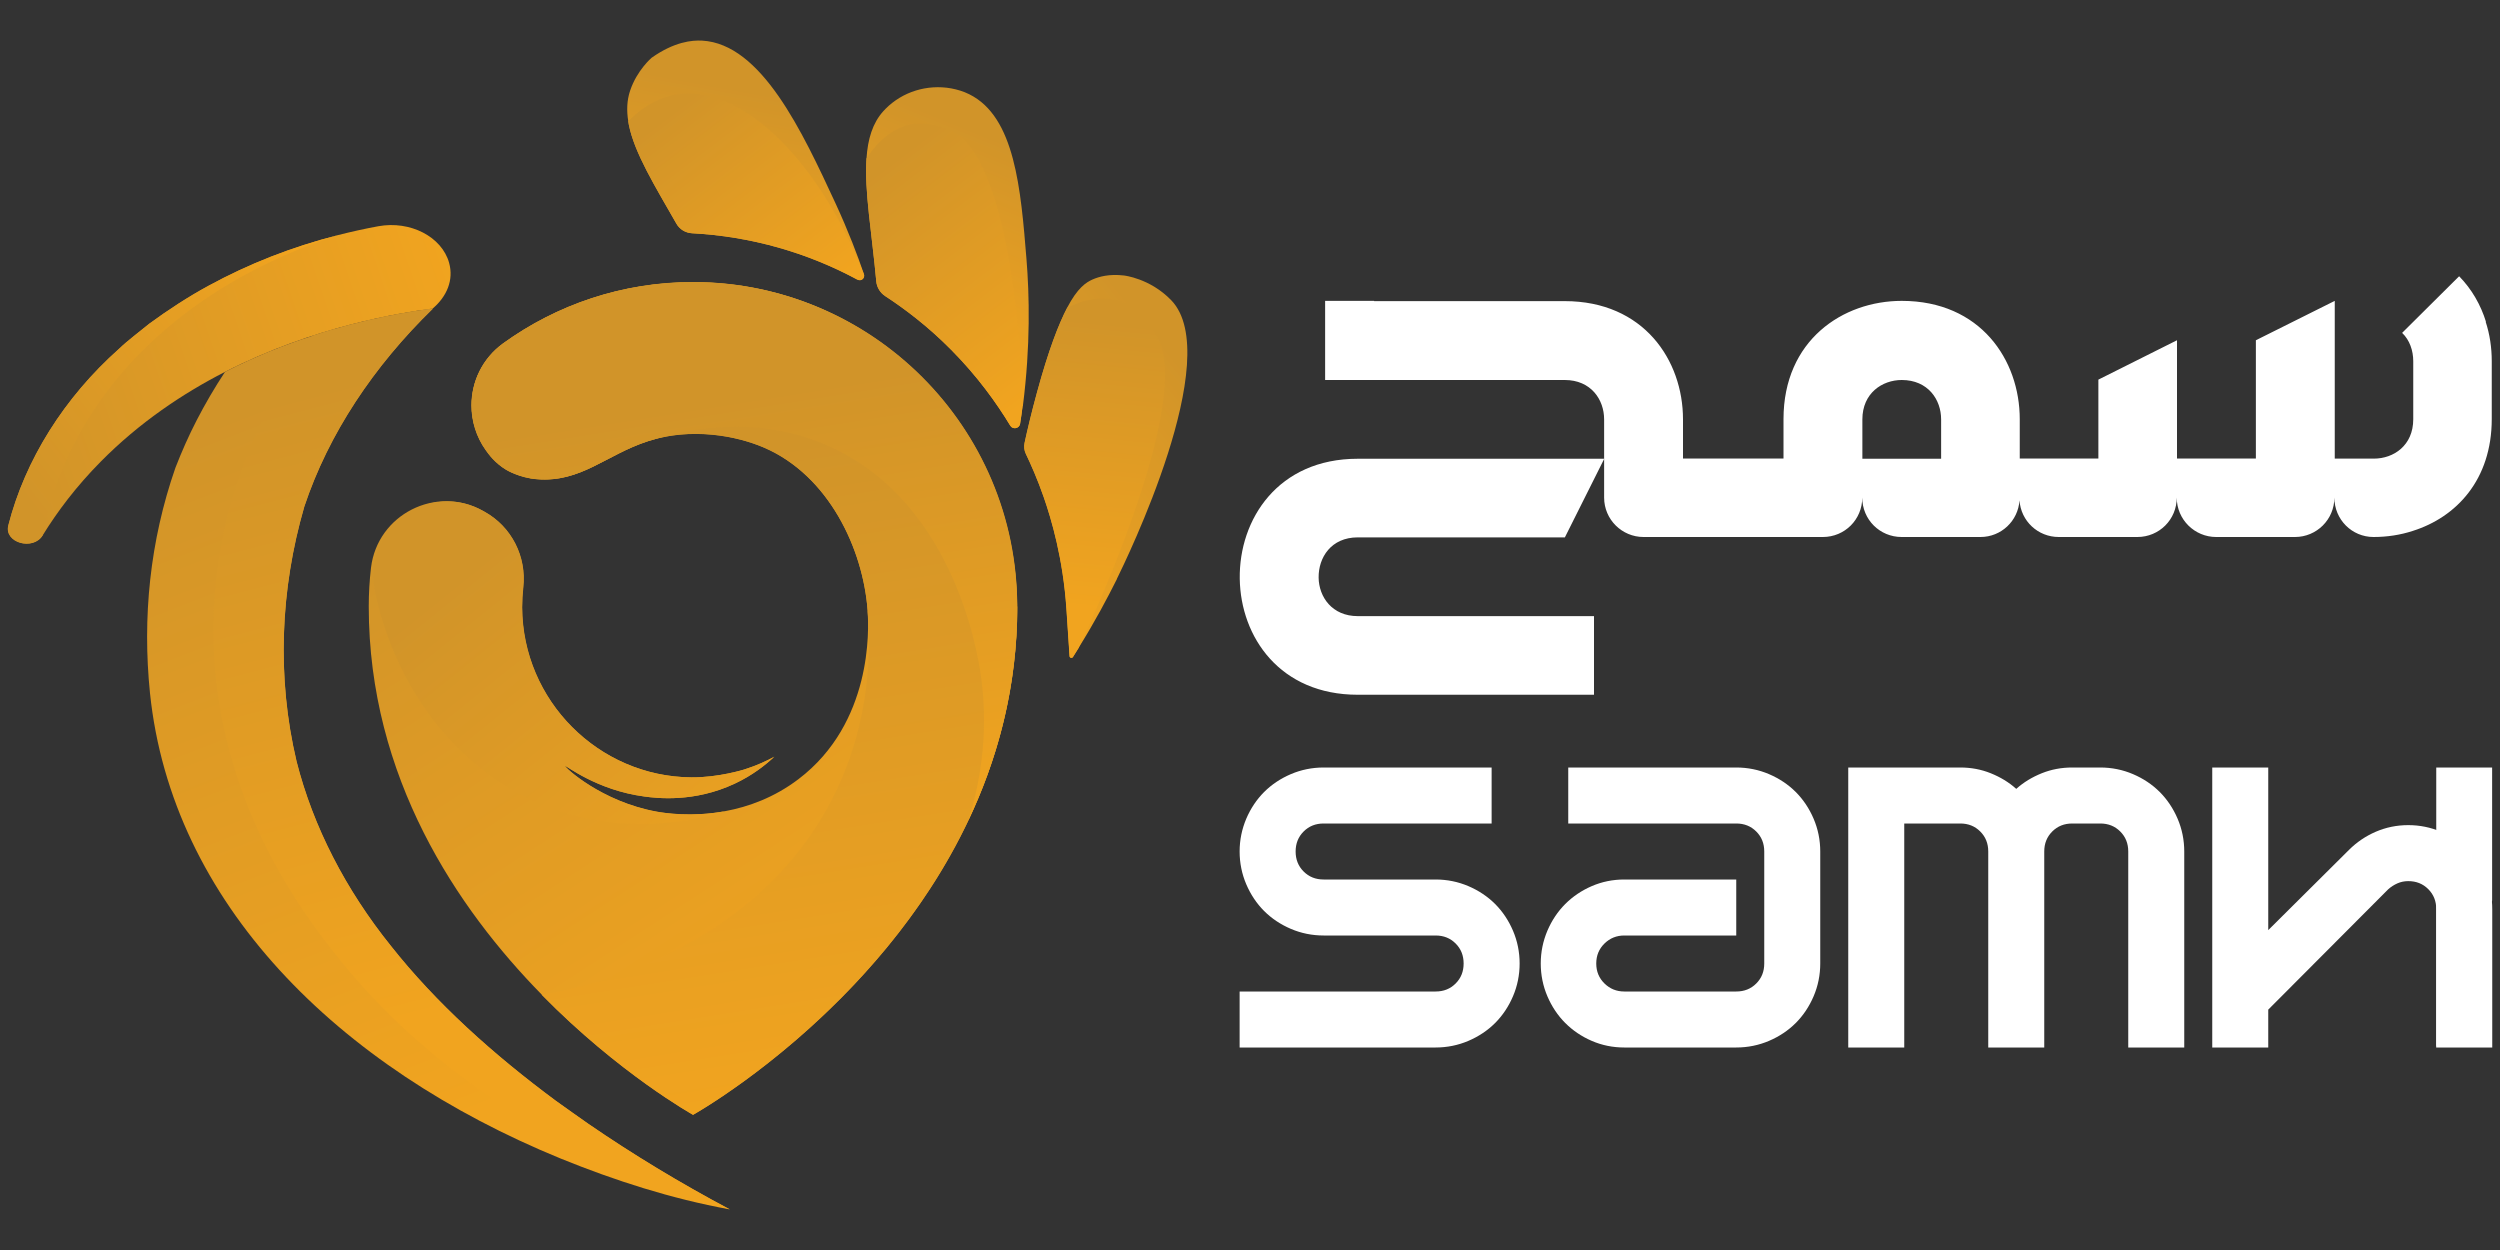 <?xml version="1.0" encoding="UTF-8"?><svg id="Layer_2" data-name="Layer 2" xmlns="http://www.w3.org/2000/svg" width="200" height="100" xmlns:xlink="http://www.w3.org/1999/xlink" viewBox="0 0 200 100"><rect x="0" y="0" width="200" height="100" fill="#333333" stroke="none"/><defs><style>.cls-1 {
        fill: url(#linear-gradient-12);
      }

      .cls-1, .cls-2, .cls-3, .cls-4, .cls-5, .cls-6, .cls-7, .cls-8, .cls-9, .cls-10, .cls-11, .cls-12, .cls-13, .cls-14, .cls-15 {
        stroke-width: 0px;
      }

      .cls-2 {
        fill: url(#linear-gradient);
      }

      .cls-3 {
        fill: url(#linear-gradient-6);
      }

      .cls-4 {
        fill: url(#linear-gradient-11);
      }

      .cls-5 {
        fill: url(#linear-gradient-5);
      }

      .cls-6 {
        fill: url(#linear-gradient-13);
      }

      .cls-7 {
        fill: url(#linear-gradient-14);
      }

      .cls-8 {
        fill: url(#linear-gradient-2);
      }

      .cls-9 {
        fill: url(#linear-gradient-7);
      }

      .cls-10 {
        fill: url(#linear-gradient-3);
      }

      .cls-11 {
        fill: url(#linear-gradient-9);
      }

      .cls-12 {
        fill: url(#linear-gradient-8);
      }

      .cls-13 {
        fill: #fff;
      }

      .cls-14 {
        fill: url(#linear-gradient-10);
      }

      .cls-15 {
        fill: url(#linear-gradient-4);
      }</style><linearGradient id="linear-gradient" x1="43.65" y1="32.56" x2="73.5" y2="78.5" gradientUnits="userSpaceOnUse"><stop offset="0" stop-color="#d19429"/><stop offset="1" stop-color="#f1a41f"/></linearGradient><linearGradient id="linear-gradient-2" x1="58.07" y1="36.17" x2="66.36" y2="88.08" xlink:href="#linear-gradient"/><linearGradient id="linear-gradient-3" x1="58.3" y1="31.84" x2="64.11" y2="68.19" xlink:href="#linear-gradient"/><linearGradient id="linear-gradient-4" x1="37.39" y1="45.53" x2="61.27" y2="75.16" xlink:href="#linear-gradient"/><linearGradient id="linear-gradient-5" x1="95.42" y1="30.3" x2="78.59" y2="43.9" xlink:href="#linear-gradient"/><linearGradient id="linear-gradient-6" x1="88.31" y1="25.67" x2="86.07" y2="48.64" xlink:href="#linear-gradient"/><linearGradient id="linear-gradient-7" x1="80.15" y1="11.27" x2="73.27" y2="28.02" xlink:href="#linear-gradient"/><linearGradient id="linear-gradient-8" x1="70.76" y1="13.26" x2="84.12" y2="30.8" xlink:href="#linear-gradient"/><linearGradient id="linear-gradient-9" x1="61.09" y1="7.44" x2="58.1" y2="23.69" xlink:href="#linear-gradient"/><linearGradient id="linear-gradient-10" x1="53.97" y1="8.74" x2="65.5" y2="23.87" xlink:href="#linear-gradient"/><linearGradient id="linear-gradient-11" x1="19.68" y1="32.45" x2="41.27" y2="88.11" xlink:href="#linear-gradient"/><linearGradient id="linear-gradient-12" x1="25.86" y1="30.8" x2="38.84" y2="80.23" xlink:href="#linear-gradient"/><linearGradient id="linear-gradient-13" x1=".64" y1="35.88" x2="37.27" y2="23.38" xlink:href="#linear-gradient"/><linearGradient id="linear-gradient-14" x1="1.38" y1="39.29" x2="25.11" y2="20.92" xlink:href="#linear-gradient"/></defs><path class="cls-2" d="M81.37,49.71c-.18,5.93-1.68,11.24-3.88,15.89h0c-7.24,15.33-22.04,23.58-22.04,23.58,0,0-5.92-3.3-12.11-9.61h0c-6.76-6.89-13.84-17.38-13.84-31.05,0-1.05.06-2.08.18-3.1.51-4.26,5.2-6.64,8.95-4.56l.16.09c2.15,1.2,3.35,3.58,3.08,6.03-.06.53-.09,1.06-.09,1.61.03,7.44,6.1,13.54,13.54,13.6,2.17.02,4.23-.63,4.23-.63,1.01-.32,1.82-.7,2.4-1.02-.66.62-1.72,1.48-3.18,2.16-3.23,1.51-6.2,1.16-7.21,1.02-3.84-.51-6.29-2.52-6.34-2.44-.05.09,2.89,2.85,7.33,3.65.57.1,2.77.46,5.47-.04,1.84-.34,3.91-1.08,5.86-2.56,5.92-4.5,5.63-12,5.53-13.4,0-.03,0-.06,0-.09-.36-4.95-3.12-10.8-8.27-13.03-2.2-.95-5.64-1.59-8.95-.63,0,0,0,0-.01,0-.11.03-.22.06-.33.1-3.37,1.09-5.36,3.33-8.9,3.04-1.39-.11-2.44-.75-2.44-.75-.91-.55-1.41-1.25-1.65-1.59-.75-1.06-1.13-2.31-1.13-3.56,0-1.87.84-3.73,2.53-4.96,4.29-3.1,9.56-4.92,15.26-4.9,14.69.04,26.29,12.45,25.85,27.13Z"/><path class="cls-8" d="M81.38,48.52c0,26.2-25.94,40.67-25.94,40.67,0,0-5.92-3.3-12.11-9.61h0c1.66-.25,17.06-2.8,23.53-16.24,2.77-5.75,2.81-11.23,2.55-14.4,0-.03,0-.06,0-.09-.36-4.95-3.12-10.8-8.27-13.03-2.27-.98-5.87-1.63-9.29-.53-3.37,1.09-5.36,3.33-8.9,3.04-1.39-.11-2.44-.75-2.44-.75-.91-.55-1.41-1.25-1.65-1.59-.75-1.06-1.13-2.31-1.13-3.56,0-1.87.84-3.73,2.53-4.96,4.27-3.08,9.51-4.9,15.18-4.9,14.33,0,25.94,11.61,25.94,25.94Z"/><path class="cls-10" d="M81.38,48.52c0,6.41-1.55,12.12-3.9,17.08h0c.76-2.41,1.7-6.56.99-11.55-.28-1.99-2.33-14.55-12.94-18.68-5.42-2.11-10.58-1.05-13.36-.17,0,0,0,0-.01,0-.11.03-.22.06-.33.1-3.37,1.09-5.36,3.33-8.9,3.04-1.39-.11-2.44-.75-2.44-.75-.91-.55-1.41-1.25-1.65-1.59-.75-1.06-1.13-2.31-1.13-3.56,0-1.87.84-3.73,2.53-4.96,4.27-3.08,9.51-4.9,15.18-4.9,14.33,0,25.94,11.61,25.94,25.94Z"/><path class="cls-15" d="M45.21,61.29c-.05.09,2.89,2.85,7.33,3.65.57.1,2.77.46,5.47-.04-2.26.69-7.82,2.03-13.93-.24-7.13-2.65-12.35-9.23-14.07-17.29-1.02-4.8,3.92-8.82,8.32-6.66.09.05.19.1.28.15l.16.09c2.15,1.2,3.35,3.58,3.08,6.03-.06.53-.09,1.06-.09,1.61.03,7.44,6.1,13.54,13.54,13.6,2.17.02,4.23-.63,4.23-.63,1.01-.32,1.82-.7,2.4-1.02-.66.62-1.72,1.48-3.18,2.16-3.23,1.51-6.2,1.16-7.21,1.02-3.84-.51-6.29-2.52-6.34-2.44Z"/><path class="cls-5" d="M89.36,46.31c-.77,1.54-1.76,3.41-3.05,5.48-.16.25-.32.51-.48.77-.08.12-.26.07-.27-.07l-.25-3.78c-.27-4.03-1.2-7.17-1.82-8.95-.49-1.41-1.01-2.58-1.43-3.46-.13-.27-.16-.57-.1-.86.22-1.02.55-2.42,1-4.06.92-3.38,1.73-5.46,2.41-6.76h0c.84-1.61,1.52-2.03,2.03-2.26.52-.23,1.34-.46,2.52-.32,0,0,2.08.22,3.78,1.98,4.35,4.52-3.65,20.87-4.35,22.29Z"/><path class="cls-3" d="M86.32,51.79c-.16.25-.32.51-.48.77-.08.12-.26.07-.27-.07l-.25-3.78c-.27-4.03-1.2-7.17-1.82-8.95-.49-1.41-1.01-2.58-1.43-3.46-.13-.27-.16-.57-.1-.86.22-1.02.55-2.42,1-4.06.92-3.38,1.73-5.46,2.41-6.76h0c.63-.32,2.53-1.18,4.43-.45,0,0,1.7.65,2.86,2.95,2.75,5.45-5.97,23.85-6.36,24.66Z"/><path class="cls-9" d="M81.81,32.47c-.06.46-.12.94-.2,1.42-.06.4-.59.5-.79.16-1.09-1.8-2.61-3.93-4.72-6.06-1.85-1.87-3.7-3.27-5.28-4.3-.41-.27-.68-.71-.72-1.2-.35-3.85-.96-7.21-.78-9.81h0c.1-1.55.48-2.83,1.35-3.79.06-.06.12-.13.18-.19,1.36-1.37,3.33-1.97,5.24-1.63.48.09.97.23,1.45.47,3.66,1.81,4.12,7.56,4.58,13.21.23,2.85.33,6.87-.29,11.73Z"/><path class="cls-12" d="M81.81,32.47c-.06.46-.12.94-.2,1.42-.06.4-.59.5-.79.16-1.09-1.8-2.61-3.93-4.72-6.06-1.85-1.87-3.7-3.27-5.28-4.3-.41-.27-.68-.71-.72-1.2-.35-3.85-.96-7.21-.78-9.81h0c.35-.55,1.64-2.47,3.81-2.78,0,0,1.54-.22,3.28.75,3.04,1.69,5.05,10.37,5.41,21.84Z"/><path class="cls-11" d="M68.61,22.38c-4.06-2.19-8.56-3.47-13.25-3.72-.52-.03-.99-.31-1.25-.77-1.75-3.06-3.34-5.64-3.8-7.89l-.05-.3s0,0,0,0c-.14-.86-.11-1.68.15-2.45.55-1.64,1.72-2.63,1.72-2.63,1.83-1.29,3.23-1.41,4.04-1.37,4.75.26,8.01,7.28,10.65,12.97,1.06,2.29,1.81,4.28,2.3,5.72.1.31-.22.59-.51.43Z"/><path class="cls-14" d="M68.61,22.38c-4.06-2.19-8.56-3.47-13.25-3.72-.52-.03-.99-.31-1.25-.77-1.75-3.06-3.34-5.64-3.8-7.89l-.05-.3c1.48-1.48,2.84-1.97,3.83-2.14,4.98-.84,11.23,4.82,15.02,14.38.1.31-.22.59-.51.43Z"/><path class="cls-4" d="M58.37,96.75c-4.7-.86-9.19-2.31-13.5-4.06-17.96-7.35-31.13-20.5-32.87-37.23-.62-6.06-.01-12.17,2.03-18.03.5-1.29,1.06-2.56,1.7-3.8.68-1.32,1.44-2.62,2.27-3.88,2.42-1.24,4.8-2.18,7.01-2.89,4.31-1.41,7.92-1.95,9.63-2.18-4.74,4.61-8.35,10.02-10.29,15.84-1.93,6.65-2.21,13.68-.62,20.39,1.33,5.24,3.94,10.27,7.53,14.74,3.64,4.61,8.23,8.72,13.21,12.41.62.44,1.97,1.41,2.61,1.85,3.54,2.43,7.3,4.71,11.29,6.83Z"/><path class="cls-1" d="M58.37,96.75c-5.48-1.63-20.75-6.84-31.38-20.21-2.82-3.55-10.41-13.41-9.9-27.49.36-9.76,4.46-17.38,7.91-22.18,4.31-1.41,7.92-1.95,9.63-2.18-4.74,4.61-8.35,10.02-10.29,15.84-1.93,6.65-2.21,13.68-.62,20.39,1.33,5.24,3.94,10.27,7.53,14.74,3.64,4.61,8.23,8.72,13.21,12.41.62.44,1.97,1.41,2.61,1.85,3.54,2.43,7.3,4.71,11.29,6.83Z"/><path class="cls-6" d="M34.63,24.68c-2.58.34-9.48,1.41-16.63,5.07-3.4,1.74-6.87,4.07-9.94,7.18-1.96,1.98-3.47,3.99-4.64,5.89-.77,1.26-3.1.59-2.75-.79,1.34-5.24,4.47-10.23,8.87-14.14.64-.62,1.7-1.42,2.41-2,1.46-1.07,3.12-2.16,4.75-3.04,3.19-1.74,6.64-3.1,10.33-4.04,1.06-.27,2.14-.51,3.23-.71,2.56-.47,5.09.84,5.67,2.93.38,1.38-.19,2.69-1.3,3.64Z"/><path class="cls-7" d="M27.03,18.82c-3.33,1.06-11.38,4.05-17.4,11.16-4.28,5.06-5.69,10.03-6.22,12.85-.77,1.26-3.1.59-2.75-.79,1.34-5.24,4.47-10.23,8.87-14.14.64-.62,1.7-1.42,2.41-2,1.46-1.07,3.12-2.16,4.75-3.04,3.19-1.74,6.64-3.1,10.33-4.04h0Z"/><path class="cls-13" d="M99.17,79.32h15.68c.64,0,1.17-.21,1.6-.64s.64-.96.64-1.6-.21-1.17-.64-1.6c-.43-.43-.96-.64-1.6-.64h-8.96c-.92,0-1.8-.18-2.62-.53-.82-.35-1.54-.83-2.14-1.43-.6-.6-1.08-1.32-1.43-2.14-.35-.82-.53-1.7-.53-2.62s.18-1.79.53-2.62c.35-.82.83-1.54,1.43-2.14.6-.6,1.32-1.08,2.14-1.43.82-.35,1.7-.53,2.62-.53h13.44v4.48h-13.44c-.64,0-1.17.21-1.6.64-.43.43-.64.96-.64,1.6s.21,1.17.64,1.6c.43.43.96.64,1.6.64h8.96c.92,0,1.8.18,2.62.53.82.35,1.54.83,2.14,1.43.6.6,1.08,1.32,1.43,2.14.35.82.53,1.7.53,2.62s-.18,1.8-.53,2.62c-.35.82-.83,1.54-1.43,2.14-.6.6-1.32,1.08-2.14,1.43-.82.35-1.7.53-2.62.53h-15.68v-4.48Z"/><path class="cls-13" d="M129.94,74.84c-.61,0-1.14.21-1.58.64-.44.43-.66.96-.66,1.6s.22,1.17.66,1.6c.44.43.97.64,1.58.64h8.96c.64,0,1.17-.21,1.6-.64.43-.43.64-.96.64-1.6v-8.96c0-.64-.21-1.17-.64-1.6-.43-.43-.96-.64-1.6-.64h-13.44v-4.48h13.44c.92,0,1.8.18,2.62.53.82.35,1.54.83,2.14,1.43.6.6,1.08,1.32,1.43,2.14.35.82.53,1.7.53,2.62v8.96c0,.92-.18,1.8-.53,2.62-.35.82-.83,1.54-1.43,2.14s-1.32,1.08-2.14,1.43c-.82.35-1.7.53-2.62.53h-8.96c-.92,0-1.79-.18-2.6-.53-.81-.35-1.52-.83-2.12-1.43-.6-.6-1.08-1.32-1.43-2.14-.35-.82-.53-1.7-.53-2.62s.18-1.79.53-2.62c.35-.82.83-1.54,1.43-2.14.6-.6,1.31-1.08,2.12-1.43.81-.35,1.68-.53,2.6-.53h8.96v4.48h-8.96Z"/><path class="cls-13" d="M170.64,61.93c.82.35,1.54.83,2.14,1.43.6.6,1.08,1.32,1.43,2.14.35.82.53,1.7.53,2.62v15.68h-4.48v-15.68c0-.64-.21-1.17-.64-1.6-.43-.43-.96-.64-1.6-.64h-2.24c-.64,0-1.17.21-1.6.64-.43.43-.64.96-.64,1.6v15.68h-4.48v-15.68c0-.64-.21-1.17-.64-1.6-.43-.43-.96-.64-1.6-.64h-4.48v17.92h-4.48v-22.4h8.96c.86,0,1.67.15,2.44.46.77.31,1.45.72,2.04,1.25.59-.53,1.27-.94,2.04-1.25.77-.31,1.58-.46,2.44-.46h2.24c.92,0,1.8.18,2.62.53Z"/><path class="cls-13" d="M192.66,66.01c.92,0,1.8.18,2.62.53.82.35,1.54.83,2.14,1.43.6.6,1.08,1.32,1.43,2.14.35.82.53,1.7.53,2.62v11.07h-4.48v-11.07c0-.64-.21-1.17-.64-1.6-.43-.43-.96-.64-1.6-.64-.31,0-.6.06-.87.18-.27.12-.52.28-.74.48l-9.59,9.62v3.03h-4.48v-22.4h4.48v13.01l6.46-6.42c.61-.61,1.33-1.1,2.14-1.45.81-.35,1.68-.53,2.6-.53Z"/><polyline class="cls-13" points="194.9 83.8 194.9 61.4 199.37 61.4 199.37 72.04"/><g><path class="cls-13" d="M99.18,46.3c.07,4.67,3.22,9.28,9.44,9.28h18.9v-6.29h-18.9c-2.06,0-3.11-1.54-3.13-3.08-.02-1.61,1-3.22,3.13-3.22h16.57l3.15-6.29h-19.72c-6.38,0-9.51,4.84-9.44,9.6Z"/><path class="cls-13" d="M198.88,25.75c-.42-1.36-1.14-2.62-2.15-3.65l-4.56,4.53c.61.58.89,1.43.89,2.27v4.64c0,2.1-1.57,3.15-3.15,3.15h-3.13v-12.62l-6.31,3.15v9.46h-6.31v-9.46l-6.29,3.15v6.31h-6.29v-3.15c0-4.72-3.13-9.46-9.44-9.46-4.72,0-9.46,3.15-9.46,9.46v3.15h-8.04v.08s0-.06,0-.08v-3.13c0-4.74-3.15-9.46-9.46-9.46h-15.25v-.02h-3.92v6.33h19.17c2.1,0,3.15,1.57,3.15,3.15v6.26c0,1.75,1.43,3.15,3.15,3.15h6.31,0s0,0,0,0h8.04c1.75,0,3.15-1.4,3.15-3.15,0,1.75,1.4,3.15,3.15,3.15h6.31c1.65,0,3.01-1.28,3.12-2.93.11,1.65,1.47,2.93,3.14,2.93h6.29c1.75,0,3.15-1.4,3.15-3.15,0,1.75,1.43,3.15,3.15,3.15h6.31c1.73,0,3.15-1.4,3.15-3.15,0,1.75,1.4,3.15,3.13,3.15,1.07,0,2.15-.16,3.15-.49,3.48-1.1,6.31-4.09,6.31-8.95v-4.64c0-1.07-.16-2.15-.49-3.15ZM155.3,36.7h-6.31v-3.15c0-2.1,1.59-3.15,3.15-3.15,2.1,0,3.15,1.57,3.15,3.15v3.15Z"/></g></svg>